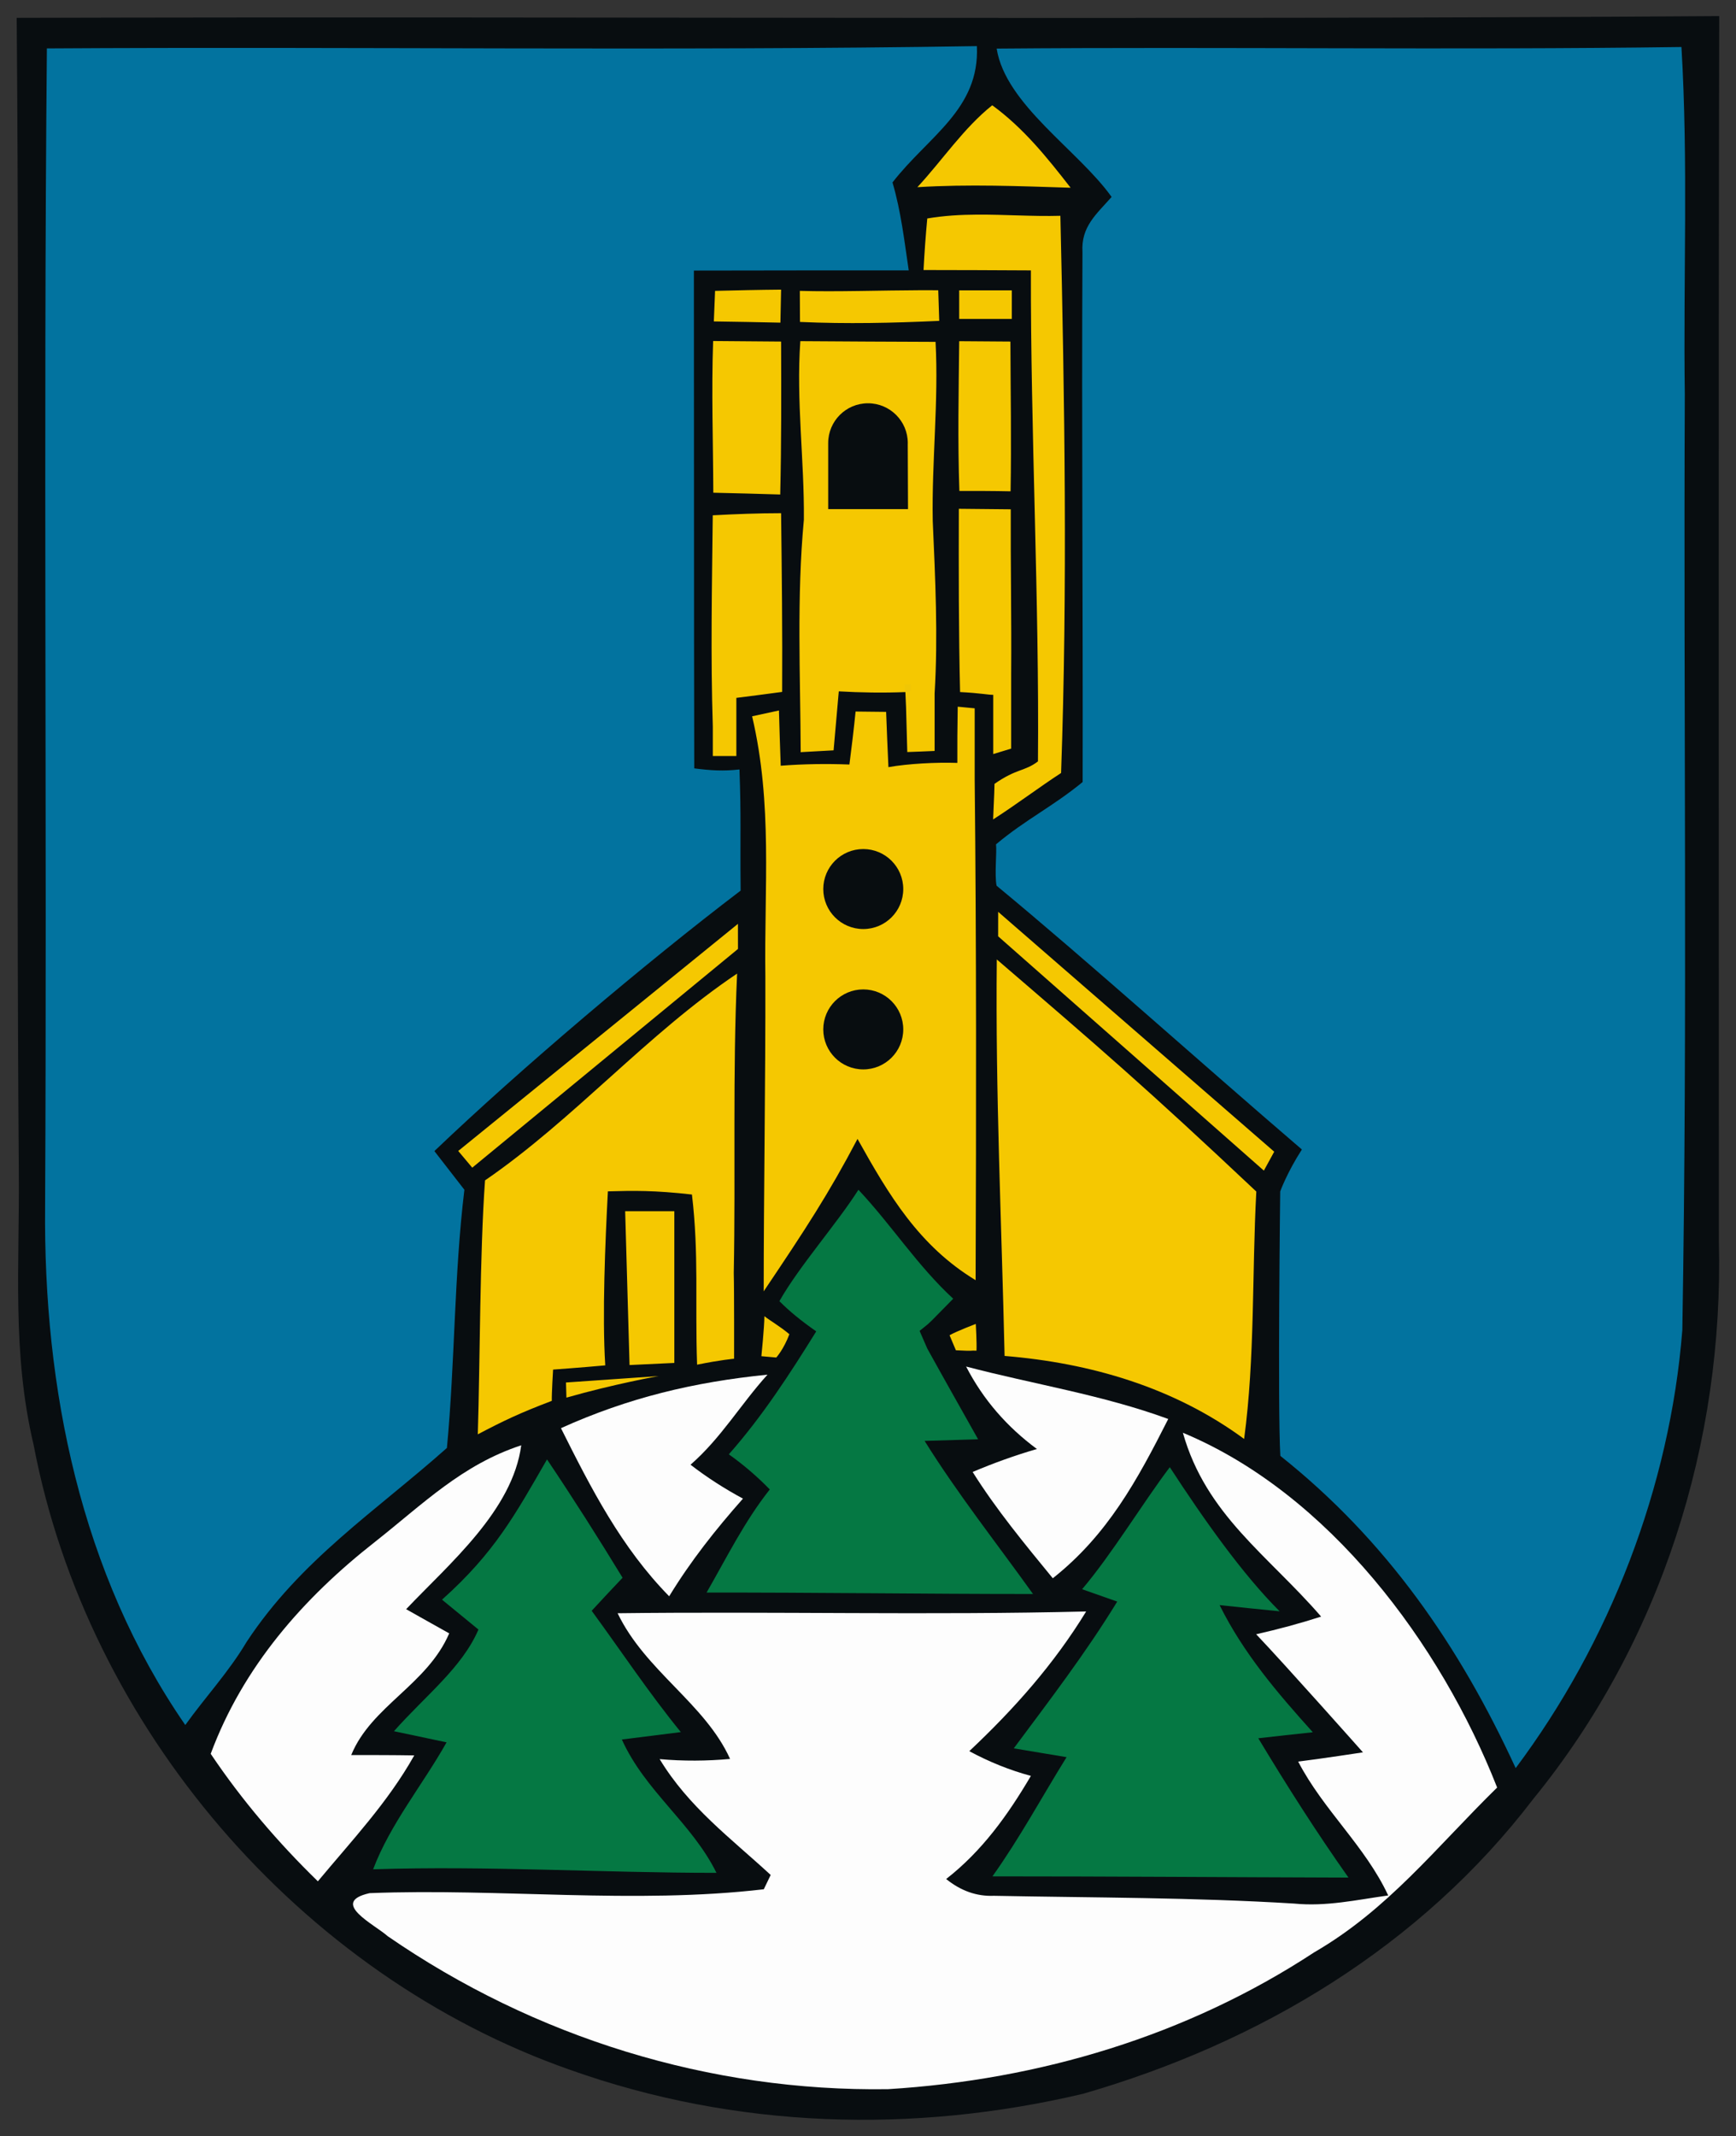 <?xml version="1.0" encoding="UTF-8"?>
<svg width="520" height="639.6" version="1.1" viewBox="0 0 390 479.7" xmlns="http://www.w3.org/2000/svg"><rect x="0" y="0" width="390" height="479.7" fill="#333333" stroke="none"/><g transform="matrix(3.966 0 0 3.966 -2.755 -2.731)"><path d="m1.64 1.7c32.14-0.09 64.3 0.12 96.44-0.1-0.05 23.13-0.02 46.27-0.02 69.4 0.29 11.37-3.29 22.69-10.5 31.54-6.38 8.36-15.48 13.81-25.51 16.71-9.65 2.28-19.68 1.98-29.05-1.35-15.33-5.37-27.37-19.44-30.4-35.39-1.24-5.22-0.79-10.22-0.84-15.51-0.17-21.77 0.06-43.54-0.12-65.3z" fill="#080d10"/><path d="m3.35 3.43c17.54-0.11 35.14 0.15 52.68-0.13 0.17 3.58-2.77 5.12-4.78 7.72 0.48 1.63 0.67 3.3 0.92 4.98-4.05 0-8.11 0-12.17 0.01 0.01 9.29-2.19e-4 18.898 0.02 28.188 0.93 0.12 1.642 0.166 2.562 0.062 0.1 2.772 0.033 3.541 0.066 6.861-5.37 4.08-12.468 10.089-17.348 14.749 0.57 0.73 1.13 1.46 1.7 2.19-0.59 4.87-0.53 9.77-0.99 14.62-4.03 3.58-8.3 6.35-11.35 10.99-1.01 1.7-2.33 3.11-3.47 4.7-5.93-8.59-8.04-19.07-7.94-29.37 0.11-21.8-0.1-43.8 0.1-65.57z" fill="#02739f"/><path d="m57.15 3.44c12.92-0.11 25.87 0.09 38.79-0.09 0.39 6.54 0.1 13.1 0.19 19.65-0.08 17.67 0.16 35.34-0.14 53.01-0.7 8.87-4.11 17.68-9.44 24.8-3.19-6.93-7.32-12.9-13.33-17.68-0.16-2.71-0.008-14.973-0.008-14.973s0.381-1.063 1.228-2.377c-6.053-5.191-12.142-10.682-17.295-14.938-0.121-0.617 0.021-1.897-0.031-2.342 1.68-1.41 3.217-2.139 4.907-3.529 0.02-9.99-0.06-20.02-0.01-30-0.09-1.45 0.79-2.15 1.65-3.13-1.87-2.63-6.01-5.23-6.51-8.4z" fill="#02739f"/><path d="m56.9 6.65c-1.62 1.29-2.821 3.109-4.241 4.639 2.9-0.18 5.781-0.059 8.681 0.031-1.34-1.72-2.66-3.37-4.44-4.67zm-0.848 6.192c-0.938 0.005-1.879 0.057-2.832 0.218-0.09 0.97-0.161 1.939-0.211 2.919 2.02 0 4.051 0.011 6.081 0.021-0.02 9.07 0.48 18.753 0.4 27.803-0.759 0.579-1.197 0.389-2.461 1.273-0.02 0.87-0.049 1.144-0.079 2.014 1.31-0.84 2.55-1.781 3.85-2.631 0.37-10.5 0.2-21.05-0.04-31.55-1.587 0.044-3.144-0.076-4.708-0.067zm-11.112 4.248c-1.25 0.01-2.49 0.04-3.74 0.07l-0.07 1.73c1.26 0.02 2.521 0.039 3.771 0.069zm7.96 0.032c-2.251 0.007-4.861 0.099-6.899 0.038l0.009 1.759c2.66 0.12 5.227 0.06 7.887-0.06l-0.056-1.734c-0.304-0.003-0.619-0.004-0.94-0.003zm2.128 0.009v1.617h2.981v-1.617zm-13.938 2.868c-0.1 2.86 2.62e-4 5.73 0.01 8.59 1.27 0.03 2.53 0.061 3.79 0.101 0.07-2.89 0.06-5.78 0.05-8.66-1.28-0.01-2.56-0.021-3.85-0.031zm4.939 0.01c-0.24 3.39 0.231 6.72 0.201 10.11-0.41 4.39-0.2 8.761-0.18 13.17 0.018-0.004 0.033-9e-3 0.051-0.013v0.002l1.812-0.1 0.294-3.334c5.72e-4 -2e-3 8.19e-4 -0.004 0.002-0.006 1.24 0.07 2.501 0.091 3.771 0.041 0.013 0.285 0.025 0.57 0.038 0.855l0.07 2.54c0.533-0.017 1.078-0.041 1.548-0.062v-3.252c0.197-3.267 0.037-6.509-0.107-9.782-0.06-3.39 0.34-6.751 0.16-10.131-2.55-0.01-5.11-0.02-7.66-0.04zm9 0c-0.03 2.83-0.09 5.65 0.01 8.48 0.97 0 1.93 5.04e-4 2.9 0.021 0.05-2.83-2.62e-4 -5.65-0.01-8.48-0.96-0.01-1.93-0.011-2.9-0.021zm-5.167 3.516c1.245-1.52e-4 2.255 1.009 2.254 2.254-4e-4 0.015-7.52e-4 0.029-0.002 0.044l0.015 3.694h-4.522v-3.731c-4e-6 -0.002-4e-6 -0.005 0-0.007-1.51e-4 -1.245 1.009-2.255 2.254-2.254zm5.146 5.975c-0.01 3.32-0.01 7.057 0.07 10.377 1.185 0.061 1.597 0.162 1.879 0.157v3.354l1.015-0.308v-4.233c0.023-3.104-0.037-6.214-0.023-9.318zm-10.069 0.249c-1.28 0-2.58 0.05-3.87 0.12-0.044 3.986-0.126 7.981 0.003 11.962v1.668h1.333v-3.292c0.862-0.107 1.733-0.222 2.594-0.338 0.02-3.38-0.02-6.751-0.06-10.121zm10.005 10.957c-0.02 1.147-0.026 2.225-0.021 3.183-1.21-0.04-2.754 0.04-3.904 0.24-0.05-1.04-0.09-2.08-0.13-3.13l-1.73-0.019c-0.1 1-0.22 2-0.35 3-1.3-0.05-2.601-0.031-3.891 0.069-0.04-1.04-0.07-2.089-0.1-3.129l-1.52 0.33c1.17 4.98 0.68 9.7 0.75 14.75 0.012 6.112-0.094 12.16-0.094 17.812 2.36-3.507 3.69-5.539 5.314-8.632 1.78 3.19 3.48 6.051 6.69 8.001 0.035-9.453 0.048-18.92-0.053-28.377v-4.006zm-5.35 8.061c1.251-1e-6 2.265 1.014 2.265 2.265 1e-6 1.251-1.014 2.265-2.265 2.265-1.251 2e-6 -2.265-1.014-2.265-2.265-2e-6 -1.251 1.014-2.265 2.265-2.265zm7.642 3.556-0.002 1.385 15.052 13.268 0.586-1.071zm-14.741 0.68-15.844 12.86 0.794 0.946 15.052-12.385zm14.663 2.015c-0.08 7.59 0.271 14.862 0.441 22.452 4.88 0.4 9.599 1.781 13.569 4.701 0.62-4.62 0.44-9.33 0.69-14.01-6.245-5.883-8.873-8.136-14.7-13.143zm-14.71 0.801c-5.1 3.42-9.249 8.26-14.279 11.71-0.3 4.13-0.28 10.24-0.41 14.38 1.444-0.759 2.363-1.201 4.192-1.895-0.011-0.417 0.073-1.771 0.073-1.771s1.607-0.116 2.955-0.239c-0.18-2.83-5.86e-4 -7.024 0.149-9.854 1.44-0.04 2.617-0.063 4.761 0.18 0.4 3.36 0.171 6.094 0.292 9.635 1.316-0.268 2.096-0.337 2.096-0.337s0.009-3.913-0.019-4.849c0.11-5.66-0.07-11.31 0.19-16.96zm7.146 0.896c1.251-1e-6 2.265 1.014 2.265 2.265 1e-6 1.251-1.014 2.265-2.265 2.265-1.251 2e-6 -2.265-1.014-2.265-2.265-2e-6 -1.251 1.014-2.265 2.265-2.265zm-13.487 12.56 0.248 8.711 2.537-0.12v-8.591zm7.887 5.945c-0.004 0.63-0.171 2.265-0.171 2.265l0.844 0.075s0.422-0.465 0.742-1.32c-0.571-0.476-1.101-0.77-1.415-1.02zm11.974 0.439s-1.04 0.39-1.486 0.639l0.359 0.851c1.094 0.059 0.751 0.003 1.167 0.022 0.022-0.454-0.04-1.512-0.04-1.512zm-17.973 2.952-5.24 0.363 0.025 0.857c2.72-0.777 5.215-1.22 5.215-1.22z" fill="#f5c801"/><path d="m49.492 51.049c1.14-0.82 1.247-1.684 0.857-0.164 0.62 2.38-0.481 2.983-1.241 1.083-0.74-1.21-0.206 0.171 0.384-0.919z" fill="#080d10"/><path d="m39.03 56.21-0.85 0.57z" fill="#f0c605"/><path d="m48.57 57.57c1.355 0.746 1.201 0.291 1.531 2.192-0.54-0.943-1.639-0.383-1.531-2.192z" fill="#080d10"/><path d="m30.71 63.3-0.71 0.59z" fill="#fdfdfd"/><path d="m49.32 68.06c-1.21 1.91-3.357 4.329-4.477 6.309 0.605 0.6 1.175 1.068 2.087 1.711-1.51 2.43-3.051 4.811-4.951 6.961 0.83 0.59 1.6 1.249 2.32 1.989-1.44 1.82-2.43 3.84-3.58 5.84 6.16-0.01 12.321 0.081 18.491 0.081-2.07-2.89-4.271-5.67-6.141-8.67l3.031-0.091c-0.96-1.71-1.93-3.42-2.88-5.14l-0.435-0.998 0.469-0.379 0.236-0.223c0.4-0.41 0.8-0.81 1.2-1.22-2.03-1.87-3.49-4.17-5.37-6.17zm-17.64 15.271c-1.801 3.123-2.964 5.274-5.947 7.941l2.064 1.692c-0.932 2.167-3.013 3.751-4.787 5.757 0.99 0.21 1.991 0.42 2.981 0.63-1.35 2.4-3.19 4.62-4.16 7.189 6.49-0.21 12.959 0.201 19.449 0.201-1.4-2.83-4.04-4.62-5.36-7.55 1.11-0.14 2.22-0.28 3.34-0.42-1.8-2.21-3.369-4.57-5.049-6.87 0.58-0.63 1.161-1.251 1.75-1.871-1.38-2.26-2.8-4.499-4.28-6.699zm35.278 0.439c-1.57 2.08-3.277 4.92-4.967 6.91l1.989 0.7c-1.78 2.91-3.829 5.58-5.859 8.31 0.99 0.17 1.99 0.33 2.99 0.5-1.4 2.25-2.65 4.58-4.2 6.75 6.72 0 13.449 0.05 20.169 0.07-1.81-2.56-3.489-5.2-5.109-7.89 1.03-0.12 2.059-0.23 3.089-0.34-2.02-2.24-3.931-4.48-5.281-7.2 1.13 0.12 2.261 0.24 3.401 0.35-2.116-2.112-4.301-5.212-6.223-8.161z" fill="#057843"/><g fill="#fdfdfd"><path d="m55.42 78.07c3.84 1.01 7.71 1.6 11.45 2.97-1.75 3.46-3.44 6.57-6.54 9.02-1.59-1.94-3.21-3.9-4.54-6.02 1.18-0.5 2.4-0.94 3.64-1.3-1.69-1.25-3.04-2.79-4.01-4.67z"/><path d="m44.17 78.53c-1.53 1.69-2.62 3.58-4.36 5.1 0.93 0.72 1.93 1.36 2.97 1.92-1.55 1.75-2.96 3.53-4.18 5.53-2.71-2.76-4.42-6.1-6.13-9.52 3.81-1.72 7.52-2.61 11.7-3.03z"/><path d="m67.7 81.82c8.26 3.44 14.6 11.94 17.8 20.09-3.46 3.39-6.18 6.91-10.36 9.33-7.21 4.73-15.56 7.22-24.14 7.75-10.11 0.15-20.03-2.93-28.34-8.66-0.75-0.67-3.34-1.92-1.03-2.44 7.37-0.29 15 0.64 22.33-0.22l0.39-0.81c-2.28-2.1-4.64-3.84-6.29-6.56 1.35 0.12 2.68 0.11 3.99-0.01-1.42-3.14-4.8-4.98-6.37-8.25 8.84-0.11 17.7 0.12 26.54-0.1-1.83 2.99-4.08 5.52-6.62 7.91 1.13 0.61 2.3 1.08 3.49 1.4-1.3 2.21-2.76 4.25-4.8 5.84 0.83 0.67 1.73 0.99 2.7 0.95 5.67 0.11 11.34 0.09 17.01 0.44 1.82 0.18 3.54-0.21 5.33-0.46-1.3-2.79-3.67-4.83-5.1-7.58 1.23-0.15 3.67-0.523 3.67-0.523s-4.4-4.957-6.05-6.687c1.24-0.28 2.47-0.61 3.68-1-3.01-3.48-6.52-5.76-7.83-10.41z"/><path d="m30.22 82.53c-0.49 3.69-4.06 6.69-6.52 9.28 0.81 0.46 1.62 0.91 2.44 1.37-1.25 2.91-4.42 4.12-5.55 6.89 1.19 0 2.38 0 3.57 0.02-1.5 2.67-3.53 4.81-5.46 7.13-2.26-2.2-4.31-4.6-6.07-7.22 1.83-4.93 5.24-8.82 9.33-12.02 2.71-2.14 4.91-4.35 8.26-5.45z"/></g><path d="m26.32 91.26c0.54 0.47 0.54 0.47 0 0z" fill="#027744"/><rect x="51.932" y="39.444" width=".36" height=".392" fill="#f0c605" stroke-linecap="square" stroke-miterlimit="30" stroke-width="4.5"/></g></svg>
